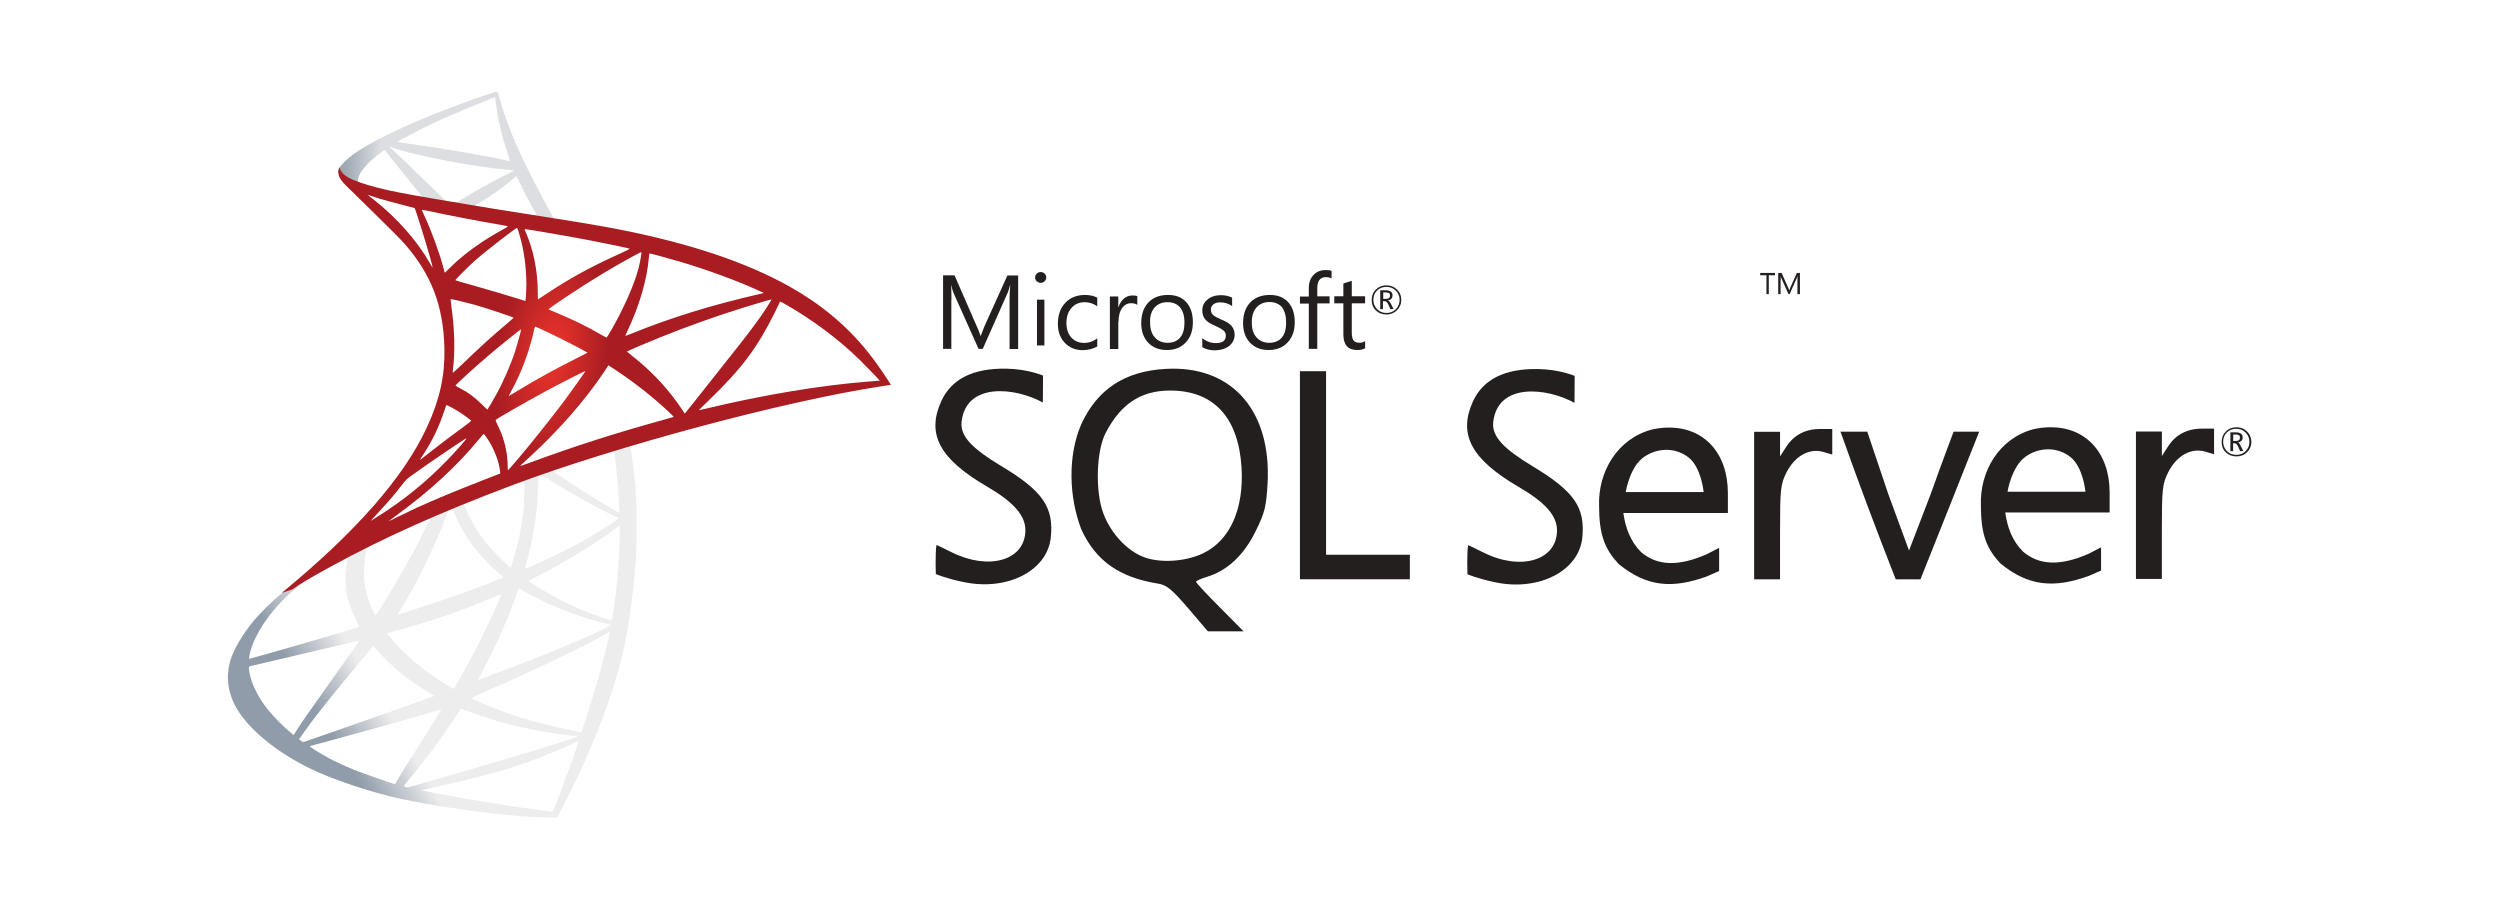 <svg width="432" height="156" viewBox="0 0 432 156" fill="none" xmlns="http://www.w3.org/2000/svg">
<g style="mix-blend-mode:luminosity" filter="url(#filter0_d_549_40)">
<rect x="4" width="423.865" height="147.581" rx="16" fill="white"/>
<path d="M111.72 70.395L86.606 78.596L64.758 88.239L58.646 89.852C57.089 91.333 55.457 92.833 53.691 94.351C51.755 96.022 49.952 97.54 48.566 98.641C47.029 99.856 44.751 102.134 43.593 103.576C41.865 105.74 40.499 108.037 39.91 109.803C38.866 112.992 39.379 116.219 41.391 119.199C43.972 122.995 49.117 126.867 55.115 129.506C58.171 130.854 63.315 132.581 67.188 133.549C73.622 135.182 86.075 136.947 92.927 137.213C94.312 137.27 96.173 137.27 96.249 137.213C96.401 137.118 97.464 135.087 98.698 132.562C102.912 123.963 105.949 115.896 107.6 109.006C108.587 104.83 109.365 99.268 109.878 92.681C110.011 90.84 110.068 84.671 109.954 82.582C109.783 79.166 109.479 76.394 109.005 73.68C108.929 73.281 108.91 72.921 108.948 72.902C109.024 72.845 109.251 72.769 112.345 71.876L111.719 70.396V70.396H111.72V70.395ZM105.987 73.756C106.215 73.756 106.822 79.583 106.974 83.266C107.012 84.044 106.993 84.556 106.955 84.556C106.803 84.556 103.747 82.753 101.564 81.387C99.666 80.191 96.059 77.799 95.49 77.343C95.3 77.21 95.319 77.192 96.876 76.66C99.514 75.768 105.778 73.756 105.987 73.756ZM93.193 77.97C93.364 77.97 93.8 78.216 94.844 78.862C98.755 81.31 104.07 84.272 106.348 85.259C107.05 85.563 107.126 85.449 105.512 86.55C102.058 88.903 97.748 91.219 92.471 93.554C91.541 93.972 90.763 94.294 90.744 94.294C90.707 94.294 90.82 93.82 90.972 93.25C92.244 88.523 92.965 83.74 93.003 79.906C93.022 78.007 93.022 78.007 93.193 77.951C93.155 77.97 93.174 77.97 93.193 77.97ZM90.555 78.976C90.668 79.089 90.593 83.341 90.441 84.499C90.099 87.271 89.567 89.852 88.695 92.757C88.486 93.459 88.296 94.047 88.258 94.085C88.182 94.18 85.581 91.637 84.727 90.65C83.246 88.941 82.089 87.233 81.234 85.562C80.798 84.708 80.115 83.038 80.171 82.981C80.475 82.772 90.479 78.9 90.555 78.976ZM78.14 83.854C78.159 83.854 78.178 83.854 78.197 83.873C78.235 83.911 78.368 84.215 78.482 84.556C79.089 86.208 80.456 88.637 81.633 90.194C82.924 91.903 84.613 93.725 86.018 94.921C86.473 95.3 86.891 95.661 86.948 95.718C87.062 95.832 87.1 95.812 84.005 96.99C80.418 98.356 76.508 99.723 72.028 101.165C70.958 101.511 69.888 101.859 68.82 102.21C68.649 102.267 68.706 102.172 69.2 101.394C71.421 97.92 74.799 91.105 76.698 86.284C77.02 85.448 77.343 84.613 77.4 84.424C77.476 84.157 77.571 84.063 77.817 83.93C77.95 83.892 78.083 83.854 78.14 83.854ZM74.344 85.43C74.401 85.468 73.433 87.499 72.484 89.359C70.642 92.946 68.63 96.477 65.935 100.767C65.479 101.507 65.043 102.191 64.986 102.267C64.891 102.4 64.853 102.362 64.549 101.773C63.904 100.501 63.372 98.869 63.087 97.369C62.803 95.888 62.86 93.307 63.182 91.713C63.429 90.536 63.41 90.555 63.98 90.27C66.409 89.036 74.268 85.354 74.344 85.43ZM107.088 86.758V87.556C107.088 91.789 106.632 97.597 105.968 101.83C105.854 102.57 105.759 103.178 105.74 103.197C105.74 103.197 105.19 103.045 104.544 102.855C101.697 101.963 98.603 100.653 95.812 99.116C93.971 98.11 91.295 96.458 91.371 96.382C91.389 96.363 92.187 95.946 93.117 95.452C96.838 93.516 100.406 91.428 103.5 89.359C104.658 88.581 106.404 87.328 106.784 86.986L107.088 86.758ZM60.012 92.377C60.088 92.377 60.069 92.529 59.955 93.212C59.879 93.706 59.785 94.617 59.747 95.243C59.594 98.014 60.05 100.065 61.417 102.874C61.797 103.652 62.101 104.298 62.081 104.316C61.948 104.43 49.383 108.113 45.434 109.195C44.257 109.518 43.232 109.802 43.156 109.821C43.023 109.859 43.004 109.84 43.061 109.517C43.498 106.727 45.624 103.083 48.585 100.007C50.559 97.957 52.135 96.762 54.83 95.224C56.766 94.123 59.746 92.472 59.974 92.396C59.974 92.377 59.993 92.377 60.012 92.377ZM89.624 97.673C89.643 97.654 90.099 97.901 90.649 98.223C94.712 100.577 100.368 102.76 105.189 103.88L105.626 103.975L105.019 104.316C102.494 105.721 94.199 109.176 85.714 112.346C84.48 112.801 83.265 113.257 83.037 113.352C82.809 113.447 82.601 113.504 82.601 113.485C82.601 113.466 82.942 112.801 83.379 111.985C85.752 107.544 88.144 102.134 89.358 98.375C89.51 98.014 89.605 97.692 89.624 97.673ZM86.606 98.66C86.626 98.679 86.474 99.078 86.284 99.533C84.632 103.538 82.468 107.905 79.697 112.802C78.995 114.055 78.406 115.061 78.387 115.061C78.368 115.061 77.798 114.719 77.115 114.301C73.091 111.834 69.522 108.797 67.188 105.854L66.846 105.437L68.573 104.962C74.761 103.273 80.019 101.451 85.239 99.211C85.98 98.907 86.587 98.66 86.606 98.66ZM105.361 105.209C105.38 105.645 104.411 109.556 103.614 112.384C102.95 114.757 102.38 116.617 101.336 119.901C100.881 121.344 100.482 122.539 100.463 122.539C100.444 122.539 100.33 122.52 100.216 122.483C94.579 121.457 89.529 120.034 84.784 118.136C83.455 117.604 81.557 116.75 81.443 116.655C81.405 116.617 82.544 116.085 83.987 115.459C92.624 111.682 101.583 107.391 104.658 105.55C105.019 105.323 105.304 105.209 105.361 105.209ZM62.062 106.69C62.1 106.727 59.69 110.201 56.311 114.928C55.134 116.579 53.767 118.515 53.255 119.237C52.742 119.958 51.964 121.097 51.527 121.78L50.73 123.014L49.876 122.293C48.87 121.457 47.123 119.673 46.345 118.686C44.712 116.655 43.612 114.51 43.175 112.555C42.966 111.644 42.966 111.188 43.156 111.132C43.441 111.056 48.509 109.86 53.255 108.759C55.893 108.151 58.949 107.43 60.05 107.164C61.151 106.898 62.044 106.69 62.062 106.69ZM64.492 107.62L65.099 108.303C67.833 111.359 70.623 113.618 74.002 115.592C74.61 115.934 75.065 116.237 75.027 116.257C74.894 116.352 63.296 120.47 57.924 122.331C54.906 123.394 52.419 124.248 52.401 124.248C52.382 124.248 52.211 124.134 52.021 124.001L51.679 123.754L52.23 122.957C54.014 120.376 56.254 117.547 61.132 111.663L64.492 107.62ZM79.64 118.458C79.659 118.439 80.494 118.743 81.519 119.123C83.987 120.053 85.942 120.641 88.561 121.306C91.788 122.122 96.458 122.919 99.21 123.147C99.628 123.185 99.856 123.223 99.78 123.28C99.647 123.356 96.857 124.286 94.807 124.931C91.541 125.956 81.576 128.898 73.452 131.233C71.952 131.67 70.661 132.031 70.585 132.05C70.396 132.088 69.769 131.917 69.769 131.841C69.769 131.803 70.225 131.215 70.775 130.569C73.508 127.304 76.223 123.66 78.482 120.205C79.108 119.255 79.64 118.477 79.64 118.458ZM76.299 118.553C76.318 118.572 74.97 120.736 72.617 124.457C71.61 126.032 70.49 127.816 70.092 128.443C69.712 129.05 69.143 130 68.82 130.531L68.269 131.499L67.985 131.423C67.301 131.233 62.499 129.544 61.227 129.031C59.651 128.405 58.019 127.646 56.804 127C55.286 126.184 53.388 124.969 53.539 124.931C53.577 124.912 56.178 124.21 59.31 123.356C67.624 121.097 72.237 119.787 75.255 118.838C75.805 118.667 76.28 118.534 76.299 118.553ZM99.932 124.096H99.951C100.026 124.286 96.952 132.828 95.831 135.523C95.585 136.131 95.49 136.283 95.357 136.263C95.034 136.245 90.574 135.618 87.859 135.219C83.133 134.498 75.198 133.112 73.205 132.657L72.749 132.562L75.577 131.916C81.652 130.55 84.575 129.809 87.536 128.898C91.276 127.759 94.978 126.336 98.717 124.589C99.305 124.324 99.799 124.115 99.932 124.096Z" fill="url(#paint0_linear_549_40)"/>
<path d="M85.828 11.854C85.41 11.797 78.672 14.226 74.325 15.992C68.459 18.384 63.904 20.662 61.094 22.635C60.051 23.376 58.74 24.686 58.532 25.198C58.456 25.388 58.418 25.616 58.418 25.843L60.962 28.254L67.017 30.19L81.424 32.772L97.901 35.6L98.072 34.177C98.015 34.177 97.977 34.158 97.92 34.158L95.756 33.816L95.319 33.038C93.079 29.089 90.612 24.192 89.169 20.889C88.049 18.326 86.986 15.366 86.398 13.239C86.075 11.949 86.037 11.873 85.829 11.854V11.853H85.828V11.854ZM85.524 12.822H85.544C85.562 12.841 85.638 13.373 85.714 13.998C86.037 16.656 86.626 19.219 87.555 21.99C88.258 24.078 88.258 23.964 87.442 23.718C85.505 23.186 76.831 21.686 70.548 20.813C69.542 20.68 68.687 20.548 68.687 20.529C68.611 20.453 73.224 18.042 75.255 17.093C77.856 15.897 84.993 12.917 85.524 12.822ZM67.225 21.326L67.966 21.572C71.99 22.939 82.107 24.875 87.688 25.331C88.314 25.388 88.846 25.445 88.865 25.445C88.884 25.464 88.353 25.749 87.669 26.071C84.974 27.419 82.013 29.07 79.962 30.342C79.355 30.722 78.805 31.026 78.729 31.026C78.653 31.026 78.254 30.95 77.837 30.893L77.077 30.779L75.179 28.918C71.838 25.673 69.219 23.167 68.213 22.218L67.225 21.326ZM66.466 21.914L69.143 25.255C70.604 27.096 72.085 28.899 72.408 29.298C72.73 29.697 72.996 30.02 72.977 30.039C72.901 30.096 69.105 29.355 67.093 28.9C65.024 28.425 64.17 28.197 62.898 27.799L61.854 27.457V27.191C61.873 25.919 63.486 24.021 66.22 22.085L66.466 21.914ZM89.207 26.47C89.283 26.47 89.377 26.641 89.605 27.153C90.251 28.577 92.263 32.411 92.756 33.151C92.909 33.398 93.174 33.417 90.498 32.981C84.063 31.936 81.994 31.595 81.994 31.557C81.994 31.538 82.183 31.405 82.43 31.272C84.424 30.172 86.436 28.767 88.22 27.267C88.656 26.907 89.055 26.565 89.131 26.508C89.15 26.47 89.188 26.451 89.207 26.47Z" fill="url(#paint1_linear_549_40)"/>
<path d="M58.664 24.933C58.664 24.933 58.246 25.597 58.645 26.584C58.892 27.192 59.613 27.932 60.429 28.691C60.429 28.691 68.876 36.929 69.901 38.106C74.571 43.497 76.602 48.812 76.792 56.139C76.906 60.847 76.013 64.985 73.793 69.787C69.844 78.406 61.511 87.916 48.66 98.47L50.54 97.843C51.755 96.932 53.406 95.964 57.278 93.838C66.219 88.94 76.279 84.442 88.618 79.81C106.384 73.128 135.598 65.307 152.226 62.764L153.954 62.498L153.688 62.081C152.17 59.727 151.125 58.265 149.872 56.709C146.228 52.191 141.806 48.528 136.395 45.49C128.954 41.333 119.33 38.087 107.144 35.677C104.847 35.221 99.798 34.348 95.698 33.721C87.004 32.374 81.385 31.444 75.197 30.381C72.977 30.001 69.654 29.432 67.452 28.957C66.314 28.71 64.131 28.198 62.422 27.609C61.056 27.078 59.081 26.546 58.664 24.933ZM63.561 29.678C63.58 29.66 63.884 29.773 64.283 29.906C65.004 30.153 65.934 30.437 67.035 30.741C67.868 30.971 68.704 31.192 69.541 31.406C70.68 31.69 71.629 31.956 71.648 31.956C71.781 32.089 73.698 38.22 74.343 40.574C74.59 41.466 74.78 42.225 74.761 42.225C74.742 42.244 74.533 41.922 74.286 41.485C72.065 37.575 68.554 33.607 64.491 30.418C63.96 30.039 63.561 29.697 63.561 29.678ZM72.901 32.26C72.996 32.26 73.413 32.317 73.925 32.431C77.152 33.152 82.942 34.253 86.643 34.879C87.27 34.974 87.764 35.088 87.764 35.126C87.764 35.164 87.536 35.297 87.251 35.449C86.625 35.772 84.1 37.271 83.265 37.84C81.158 39.245 79.26 40.764 77.893 42.13C77.342 42.681 76.868 43.136 76.868 43.136C76.868 43.136 76.754 42.814 76.659 42.415C75.976 39.776 74.552 35.866 73.261 33.114C73.052 32.677 72.881 32.279 72.881 32.241C72.881 32.279 72.881 32.26 72.901 32.26ZM89.339 35.392C89.453 35.43 89.643 36.075 90.022 37.499C90.725 40.251 91.047 43.326 90.933 46.193C90.895 46.99 90.858 47.73 90.819 47.825L90.763 48.015L89.776 47.692C87.744 47.047 84.442 46.079 81.614 45.282C80 44.845 78.69 44.446 78.69 44.408C78.69 44.294 81.044 41.941 82.05 41.049C83.967 39.359 89.168 35.335 89.339 35.392ZM90.649 35.581C90.706 35.525 98.507 36.872 102.057 37.556C104.696 38.068 108.53 38.865 108.758 38.961C108.872 38.998 108.473 39.226 107.201 39.796C102.19 42.055 98.469 44.085 94.768 46.553C93.8 47.199 92.984 47.73 92.965 47.73C92.946 47.73 92.927 47.18 92.927 46.515C92.927 42.909 92.205 39.264 90.876 36.189C90.744 35.885 90.63 35.601 90.649 35.581ZM110.827 39.568C110.884 39.625 110.637 41.163 110.409 42.074C109.726 44.902 107.884 49.097 105.626 53.045C105.227 53.748 104.866 54.317 104.828 54.336C104.791 54.355 104.278 54.07 103.689 53.728C101.488 52.438 98.982 51.223 96.248 50.084C95.489 49.761 94.825 49.495 94.806 49.458C94.673 49.344 100.785 45.3 104.012 43.364C106.575 41.808 110.751 39.492 110.827 39.568ZM112.269 39.796C112.44 39.796 115.895 40.745 117.698 41.276C122.159 42.605 127.284 44.484 130.625 46.003L132.01 46.63L131.042 46.857C122.88 48.736 115.895 50.9 109.156 53.634C108.606 53.861 108.112 54.051 108.074 54.051C108.036 54.051 108.226 53.615 108.473 53.083C110.504 48.774 111.814 44.276 112.136 40.441C112.156 40.08 112.212 39.796 112.269 39.796ZM77.874 47.692C77.931 47.635 80.569 48.262 81.993 48.66C84.157 49.268 88.75 50.805 88.75 50.919C88.75 50.938 88.238 51.375 87.631 51.906C85.144 53.975 82.752 56.158 79.886 58.929C79.031 59.746 78.31 60.41 78.273 60.41C78.234 60.41 78.216 60.296 78.234 60.144C78.671 56.955 78.576 52.855 77.969 48.698C77.912 48.167 77.855 47.711 77.874 47.692ZM133.321 47.749C133.358 47.787 132.105 49.761 131.308 50.881C130.17 52.514 128.499 54.678 124.721 59.423C122.729 61.929 120.488 64.757 119.748 65.706C118.989 66.655 118.363 67.452 118.343 67.452C118.324 67.452 118.078 67.111 117.812 66.693C115.686 63.504 113.142 60.714 110.124 58.208C109.555 57.734 108.929 57.221 108.72 57.069C108.511 56.917 108.34 56.766 108.34 56.747C108.34 56.69 111.567 55.304 114.016 54.317C118.306 52.571 124.151 50.483 128.537 49.135C130.834 48.414 133.282 47.711 133.321 47.749ZM134.782 48.129C134.858 48.11 135.313 48.338 135.864 48.66C140.477 51.299 144.994 54.697 148.563 58.189C149.569 59.176 152.056 61.758 152.018 61.777C152.018 61.777 151.144 61.853 150.12 61.929C142.128 62.536 131.897 64.225 122.064 66.598C121.4 66.75 120.811 66.883 120.773 66.883C120.736 66.883 121.476 66.143 122.406 65.251C128.176 59.689 130.815 56.177 133.928 49.913C134.364 48.983 134.744 48.186 134.782 48.129C134.763 48.129 134.763 48.129 134.782 48.129ZM92.509 52.457C92.775 52.514 95.243 53.672 97.103 54.602C98.811 55.456 101.374 56.823 101.507 56.936C101.525 56.955 100.614 57.43 99.495 57.98C95.926 59.765 92.87 61.454 89.681 63.39C88.769 63.941 88.01 64.397 87.991 64.397C87.915 64.397 87.934 64.32 88.447 63.39C90.155 60.278 91.522 56.557 92.3 52.931C92.376 52.647 92.452 52.457 92.509 52.457ZM90.041 52.912C90.098 52.969 89.453 55.304 89.054 56.576C88.276 58.987 86.966 62.005 85.695 64.283C85.391 64.814 84.935 65.592 84.688 66.029L84.214 66.788L83.151 65.763C81.917 64.567 80.911 63.827 79.62 63.162C79.108 62.897 78.709 62.669 78.709 62.631C78.709 62.479 81.955 59.537 84.442 57.411C86.226 55.873 89.984 52.855 90.041 52.912ZM105.132 59.12L106.062 59.727C108.188 61.113 110.694 62.954 112.611 64.567C113.693 65.459 115.781 67.339 116.199 67.794L116.426 68.041L114.889 68.478C106.195 70.888 99.475 73.033 91.636 75.919C90.763 76.241 90.022 76.507 89.965 76.507C89.852 76.507 89.756 76.602 91.712 74.798C96.723 70.186 101.165 65.099 104.468 60.144L105.132 59.12ZM101.165 60.107C101.203 60.144 98.602 63.808 97.046 65.877C95.185 68.345 91.882 72.483 89.605 75.178C88.656 76.298 87.84 77.228 87.802 77.247C87.744 77.266 87.725 76.981 87.725 76.545C87.725 74.248 87.137 71.799 86.112 69.711C85.675 68.838 85.599 68.629 85.695 68.534C86.055 68.212 91.579 65.061 95.072 63.182C97.425 61.929 101.107 60.069 101.165 60.107ZM77.171 65.991C77.228 65.991 77.665 66.219 78.159 66.485C79.373 67.149 80.455 67.889 81.424 68.686C81.461 68.724 80.968 69.123 80.323 69.597C78.519 70.888 75.786 72.957 74.192 74.229C72.521 75.558 72.464 75.596 72.654 75.311C73.907 73.394 74.533 72.312 75.198 70.926C75.786 69.693 76.374 68.231 76.792 66.959C76.944 66.409 77.133 65.991 77.171 65.991ZM83.569 71.002C83.663 70.983 83.777 71.154 84.29 71.913C85.372 73.527 86.207 75.691 86.416 77.437L86.454 77.817L83.853 78.823C79.203 80.626 74.913 82.411 72.008 83.739C71.192 84.119 69.768 84.802 68.838 85.258C67.908 85.732 67.149 86.093 67.149 86.074C67.149 86.055 67.737 85.619 68.459 85.087C74.135 80.968 79.051 76.45 82.733 71.933C83.132 71.458 83.493 71.021 83.53 71.002L83.569 71.002ZM80.626 71.724C80.702 71.799 78.538 74.248 77.058 75.748C73.394 79.487 69.769 82.411 65.27 85.258C64.7 85.619 64.188 85.941 64.131 85.979C63.998 86.055 64.169 85.865 66.143 83.72C67.396 82.373 68.345 81.234 69.427 79.829C70.148 78.899 70.281 78.766 71.325 78.026C74.116 76.013 80.55 71.647 80.626 71.724Z" fill="url(#paint2_radial_549_40)"/>
<path d="M202.522 59.708C202.172 59.708 201.822 59.742 201.475 59.742C194.402 60.119 189.632 63.231 186.843 69.31C184.458 74.807 184.718 81.993 186.87 87.524C189.372 92.928 193.415 95.781 200.164 96.858C201.592 97.092 202.549 97.876 205.315 101.105L208.718 105.092H214.889L210.786 100.955C208.517 98.686 206.682 96.711 206.682 96.538C206.682 96.364 207.55 95.984 208.6 95.664C212.063 94.616 214.939 91.941 216.951 87.841C218.579 84.548 218.812 83.531 219.046 79.434C219.656 67.241 213.228 59.618 202.522 59.705L202.522 59.708ZM207.933 91.594C204.931 93.049 200.571 93.339 197.725 92.295C194.783 91.214 191.934 88.158 190.653 84.699C189.228 80.916 189.432 73.937 191.06 70.794C193.679 65.79 197.142 63.488 202.202 63.488C209.708 63.488 213.978 68.085 214.535 76.726C214.976 83.938 212.561 89.349 207.937 91.591L207.933 91.594ZM314.547 70.124C311.958 70.124 309.976 71.171 308.642 73.236L307.594 74.871V70.62H303.114V96.108H307.591V87.961C307.591 80.512 307.684 79.641 308.725 77.603C310.16 74.807 312.628 73.413 315.014 74.08L316.615 74.547V70.13H314.547V70.124ZM288.225 69.89C287.348 69.89 286.417 70.007 285.49 70.21C279.495 71.778 276.115 77.516 276.322 83.421C276.322 88.365 277.283 90.837 279.668 93.429C284.556 97.439 288.976 97.759 294.941 95.608C295.958 95.174 297.066 94.674 297.066 94.674V90.664L294.941 91.765C290.113 93.866 286.477 93.866 283.565 91.391C281.707 89.499 280.889 87.231 280.512 84.642H298.577V81.206C298.577 74.2 294.36 69.776 288.222 69.89H288.225ZM280.919 81.066C280.919 81.066 281.587 76.696 284.062 74.981C285.253 74.14 286.621 73.733 287.958 73.733C289.3 73.733 290.637 74.167 291.742 75.011C294.01 76.756 294.39 81.033 294.39 81.033H280.92V81.066H280.919ZM172.908 76.469C168.051 73.526 165.896 71.404 166.16 68.902C166.913 61.98 175.467 62.938 180.204 65.556L180.238 60.9C180.238 60.9 177.619 59.765 173.866 59.705C168.108 59.618 164.385 61.506 162.64 65.35C160.078 71.021 162.347 75.297 170.547 80.068C175.15 82.747 177.185 85.072 177.185 87.608C177.185 92.845 170.87 94.674 164.355 91.387C163.014 90.72 161.88 90.163 161.82 90.163C161.586 91.648 161.707 95.2 161.707 95.2C161.707 95.2 163.708 96.041 166.71 96.621C174.156 98.106 180.932 94.613 181.572 88.942C182.13 83.618 180.204 80.825 172.909 76.465L172.908 76.469ZM354.199 69.83C353.325 69.83 352.397 69.95 351.43 70.153C345.442 71.721 342.069 77.46 342.299 83.365C342.299 88.302 343.256 90.75 345.642 93.339C350.529 97.353 354.949 97.676 360.944 95.521C361.958 95.088 363.063 94.594 363.063 94.594V90.577L360.941 91.685C356.104 93.78 352.467 93.78 349.565 91.305C347.697 89.416 346.886 87.174 346.509 84.555H364.544V81.119C364.544 74.147 360.327 69.72 354.189 69.837L354.199 69.83ZM346.893 81.006C346.893 81.006 347.567 76.642 350.039 74.894C351.226 74.05 352.594 73.643 353.932 73.643C355.266 73.643 356.611 74.076 357.715 74.924C359.984 76.669 360.364 80.975 360.364 80.975H346.896L346.893 81.006ZM264.773 76.525C259.916 73.59 257.767 71.461 258.027 68.959C258.781 62.033 267.335 62.994 272.072 65.613L272.106 60.956C272.106 60.956 269.487 59.822 265.734 59.768C259.976 59.682 256.253 61.57 254.505 65.413C251.946 71.084 254.245 75.361 262.418 80.132C267.015 82.807 269.05 85.102 269.05 87.638C269.05 92.875 262.738 94.734 256.223 91.417C254.888 90.75 253.754 90.2 253.687 90.2C253.454 91.684 253.574 95.237 253.574 95.237C253.574 95.237 255.552 96.048 258.545 96.658C265.997 98.146 272.776 94.656 273.414 88.985C273.967 83.687 272.046 80.895 264.773 76.532V76.525H264.773ZM380.523 70.064C377.935 70.064 375.93 71.114 374.619 73.179L373.571 74.807V70.564H369.091V96.044H373.568V87.898C373.568 80.452 373.658 79.578 374.702 77.543C376.137 74.751 378.605 73.353 380.99 74.023L382.592 74.49V70.064L380.523 70.064ZM229.144 76.379V60.145H224.627V96.101H243.623V91.855H229.144V76.379H229.144ZM333.602 81.439L329.879 91.127L326.299 81.386L322.663 70.591H318.039C321.035 79.084 324.294 87.724 327.58 96.101C329.005 96.135 330.433 96.101 331.857 96.101L336.885 83.478L342.005 70.594H337.585C337.585 70.594 335.634 75.711 333.599 81.443L333.602 81.439ZM239.552 50.347C240.28 50.347 240.887 50.114 241.387 49.614C241.881 49.12 242.141 48.539 242.141 47.812C242.141 47.085 241.881 46.477 241.387 46.01C240.887 45.544 240.31 45.31 239.586 45.31C238.852 45.31 238.245 45.544 237.751 46.037C237.251 46.531 237.024 47.138 237.024 47.839C237.024 48.573 237.257 49.18 237.751 49.64C238.218 50.107 238.825 50.341 239.552 50.341V50.347ZM237.951 46.211C238.385 45.777 238.912 45.577 239.586 45.577C240.22 45.577 240.747 45.777 241.187 46.211C241.621 46.644 241.855 47.171 241.855 47.812C241.855 48.452 241.621 49.006 241.187 49.44C240.747 49.873 240.22 50.08 239.586 50.08C238.942 50.08 238.418 49.88 237.985 49.44C237.551 49.006 237.317 48.452 237.317 47.812C237.317 47.171 237.518 46.645 237.951 46.211ZM239.029 48.046H239.322C239.529 48.046 239.733 48.246 239.906 48.626L240.257 49.413H240.807L240.373 48.539C240.197 48.189 240.023 47.985 239.819 47.928C240.076 47.868 240.28 47.782 240.427 47.608C240.573 47.458 240.627 47.255 240.627 47.024C240.627 46.757 240.543 46.557 240.367 46.41C240.166 46.244 239.846 46.154 239.432 46.154H238.505V49.413H238.972V48.045L239.029 48.046ZM239.029 46.531H239.436C239.729 46.531 239.936 46.591 240.05 46.678C240.16 46.764 240.19 46.878 240.19 47.085C240.19 47.462 239.956 47.639 239.523 47.639H239.022V46.531H239.029ZM164.415 47.755C164.415 46.621 164.381 45.777 164.355 45.28H164.381C164.498 45.867 164.642 46.304 164.758 46.594L169.095 56.282H169.822L174.159 46.508C174.276 46.241 174.393 45.84 174.536 45.283H174.569C174.483 46.251 174.453 47.091 174.453 47.762V56.312H175.937V43.602H174.076L170.089 52.442C169.942 52.792 169.739 53.317 169.479 54.01H169.418C169.332 53.667 169.128 53.143 168.838 52.502L164.941 43.572H162.963V56.282H164.391V47.761L164.415 47.755ZM179.19 47.779H180.471V55.695H179.19V47.779ZM179.831 44.876C180.098 44.876 180.324 44.786 180.498 44.609C180.675 44.436 180.792 44.209 180.792 43.942C180.792 43.682 180.705 43.448 180.501 43.275C180.321 43.098 180.091 43.008 179.827 43.008C179.567 43.008 179.334 43.098 179.16 43.275C178.984 43.448 178.867 43.682 178.867 43.942C178.867 44.233 178.957 44.436 179.16 44.609C179.361 44.786 179.567 44.876 179.827 44.876H179.831ZM189.605 55.869V54.474C188.905 54.998 188.151 55.258 187.37 55.258C186.436 55.258 185.679 54.938 185.125 54.325C184.575 53.717 184.281 52.873 184.281 51.822C184.281 50.721 184.575 49.847 185.182 49.18C185.765 48.539 186.523 48.219 187.45 48.219C188.208 48.219 188.934 48.453 189.605 48.92V47.435C188.995 47.115 188.298 46.968 187.51 46.968C186.056 46.968 184.922 47.435 184.074 48.337C183.234 49.237 182.8 50.462 182.8 51.939C182.8 53.254 183.177 54.358 183.961 55.202C184.778 56.069 185.823 56.51 187.104 56.51C188.094 56.482 188.905 56.276 189.605 55.869ZM193.271 51.648C193.271 50.604 193.505 49.761 193.939 49.18C194.346 48.656 194.839 48.393 195.423 48.393C195.917 48.393 196.267 48.483 196.524 48.686V47.171C196.324 47.085 196.034 47.055 195.657 47.055C195.133 47.055 194.666 47.231 194.256 47.555C193.822 47.898 193.475 48.423 193.272 49.09H193.238V47.231H191.787V56.306H193.242V51.648H193.271ZM201.622 56.486C202.99 56.486 204.09 56.045 204.908 55.171C205.721 54.304 206.128 53.136 206.128 51.681C206.128 50.197 205.755 49.063 204.994 48.219C204.241 47.375 203.193 46.968 201.825 46.968C200.457 46.968 199.356 47.375 198.539 48.162C197.665 49.03 197.204 50.254 197.204 51.825C197.204 53.193 197.578 54.328 198.366 55.171C199.179 56.045 200.257 56.482 201.622 56.482V56.486ZM199.553 49.093C200.107 48.509 200.835 48.219 201.735 48.219C202.669 48.219 203.37 48.509 203.89 49.093C204.414 49.704 204.674 50.574 204.674 51.739C204.674 52.846 204.441 53.717 203.947 54.3C203.453 54.911 202.726 55.234 201.765 55.234C200.831 55.234 200.107 54.911 199.553 54.3C199.003 53.687 198.739 52.846 198.739 51.739C198.683 50.638 198.973 49.737 199.553 49.093ZM212.497 55.695C213.051 55.202 213.345 54.594 213.345 53.833C213.345 53.166 213.111 52.612 212.677 52.175C212.324 51.825 211.777 51.508 210.986 51.188C210.285 50.895 209.852 50.634 209.618 50.431C209.385 50.197 209.241 49.907 209.241 49.497C209.241 49.12 209.388 48.83 209.675 48.596C209.969 48.363 210.342 48.249 210.843 48.249C211.627 48.249 212.297 48.456 212.911 48.893V47.438C212.324 47.145 211.687 47.005 210.959 47.005C210.025 47.005 209.238 47.262 208.657 47.759C208.047 48.253 207.757 48.893 207.757 49.647C207.757 50.314 207.957 50.868 208.337 51.275C208.657 51.622 209.205 51.976 209.965 52.292C210.692 52.613 211.186 52.903 211.449 53.136C211.71 53.37 211.826 53.66 211.826 54.004C211.826 54.851 211.246 55.288 210.112 55.288C209.237 55.288 208.454 55.001 207.753 54.421V55.988C208.387 56.369 209.147 56.542 209.988 56.542C211.066 56.486 211.909 56.222 212.49 55.699L212.497 55.695ZM219.423 46.968C218.055 46.968 216.954 47.375 216.137 48.162C215.269 49.03 214.802 50.254 214.802 51.826C214.802 53.193 215.18 54.328 215.963 55.172C216.781 56.045 217.855 56.483 219.223 56.483C220.624 56.483 221.692 56.042 222.509 55.168C223.326 54.301 223.733 53.133 223.733 51.678C223.733 50.194 223.353 49.06 222.599 48.216C221.812 47.372 220.764 46.965 219.429 46.965L219.423 46.968ZM222.245 51.739C222.245 52.846 222.012 53.717 221.518 54.301C221.024 54.911 220.297 55.235 219.336 55.235C218.401 55.235 217.678 54.911 217.124 54.301C216.574 53.687 216.31 52.846 216.31 51.739C216.31 50.571 216.6 49.67 217.184 49.063C217.734 48.483 218.462 48.189 219.366 48.189C220.267 48.189 220.991 48.482 221.514 49.063C221.981 49.703 222.242 50.574 222.242 51.739H222.245ZM226.175 56.279H227.626V48.423H229.751V47.202H227.626V45.8C227.626 44.526 228.12 43.886 229.141 43.886C229.484 43.886 229.835 43.972 230.095 44.119V42.808C229.835 42.692 229.484 42.665 229.047 42.665C228.263 42.665 227.623 42.899 227.099 43.392C226.488 43.973 226.165 44.727 226.165 45.748V47.236H224.63V48.457H226.165V56.283L226.175 56.279ZM232.136 53.803C232.136 55.578 232.921 56.482 234.522 56.482C235.102 56.482 235.539 56.389 235.89 56.182V54.935C235.623 55.135 235.306 55.228 234.956 55.228C234.462 55.228 234.115 55.111 233.911 54.848C233.704 54.588 233.588 54.147 233.588 53.54V48.419H235.889V47.198H233.588V44.523C233.087 44.696 232.597 44.843 232.133 44.99V47.198H230.565V48.419H232.133V53.8L232.136 53.803ZM388.263 70.53C387.769 70.064 387.186 69.83 386.462 69.83C385.728 69.83 385.12 70.064 384.627 70.564C384.133 71.054 383.899 71.665 383.899 72.365C383.899 73.093 384.133 73.7 384.623 74.167C385.117 74.634 385.724 74.868 386.458 74.868C387.182 74.868 387.792 74.634 388.293 74.14C388.783 73.64 389.044 73.063 389.044 72.339C389.017 71.605 388.753 70.998 388.26 70.531L388.263 70.53ZM388.03 73.967C387.596 74.4 387.069 74.6 386.428 74.6C385.795 74.6 385.268 74.4 384.827 73.967C384.394 73.526 384.16 72.976 384.16 72.332C384.16 71.698 384.36 71.171 384.8 70.731C385.234 70.297 385.758 70.097 386.428 70.097C387.062 70.097 387.59 70.297 388.03 70.731C388.463 71.171 388.697 71.698 388.697 72.332C388.697 73.006 388.497 73.526 388.03 73.967ZM386.722 72.482C386.982 72.422 387.189 72.305 387.332 72.162C387.479 72.012 387.533 71.808 387.533 71.575C387.533 71.315 387.449 71.108 387.273 70.964C387.072 70.797 386.749 70.707 386.339 70.707H385.411V73.963H385.879V72.595H386.169C386.369 72.595 386.569 72.795 386.749 73.176L387.096 73.96H387.65L387.216 73.085C387.066 72.705 386.893 72.531 386.716 72.475L386.722 72.482ZM386.401 72.189H385.901V71.088H386.312C386.602 71.088 386.805 71.141 386.922 71.231C387.039 71.318 387.066 71.431 387.066 71.638C387.066 72.015 386.832 72.189 386.399 72.189L386.401 72.189ZM305.239 46.825H305.646V43.565H306.723V43.158H304.162V43.565H305.24V46.825H305.239ZM307.708 44.376C307.708 44.059 307.708 43.799 307.684 43.652C307.711 43.825 307.771 43.943 307.798 44.029L309.049 46.825H309.249L310.503 44.002C310.537 43.916 310.564 43.802 310.62 43.652C310.594 43.943 310.594 44.175 310.594 44.353V46.821H311.027V43.158H310.503L309.369 45.687C309.343 45.777 309.252 45.954 309.196 46.154H309.162C309.139 46.037 309.079 45.92 308.996 45.721L307.861 43.158H307.274V46.828H307.684V44.38L307.708 44.376Z" fill="#231F1F"/>
</g>
<defs>
<filter id="filter0_d_549_40" x="0" y="0" width="431.863" height="155.58" filterUnits="userSpaceOnUse" color-interpolation-filters="sRGB">
<feFlood flood-opacity="0" result="BackgroundImageFix"/>
<feColorMatrix in="SourceAlpha" type="matrix" values="0 0 0 0 0 0 0 0 0 0 0 0 0 0 0 0 0 0 127 0" result="hardAlpha"/>
<feOffset dy="4"/>
<feGaussianBlur stdDeviation="2"/>
<feComposite in2="hardAlpha" operator="out"/>
<feColorMatrix type="matrix" values="0 0 0 0 0 0 0 0 0 0 0 0 0 0 0 0 0 0 0.25 0"/>
<feBlend mode="normal" in2="BackgroundImageFix" result="effect1_dropShadow_549_40"/>
<feBlend mode="normal" in="SourceGraphic" in2="effect1_dropShadow_549_40" result="shape"/>
</filter>
<linearGradient id="paint0_linear_549_40" x1="58.277" y1="124.851" x2="67.358" y2="119.485" gradientUnits="userSpaceOnUse">
<stop stop-color="#909CA9"/>
<stop offset="1" stop-color="#EDEDEE"/>
</linearGradient>
<linearGradient id="paint1_linear_549_40" x1="58.485" y1="23.69" x2="65.791" y2="23.69" gradientUnits="userSpaceOnUse">
<stop stop-color="#939FAB"/>
<stop offset="1" stop-color="#DCDEE1"/>
</linearGradient>
<radialGradient id="paint2_radial_549_40" cx="0" cy="0" r="1" gradientTransform="matrix(-9.316 -1.399 -2.83 18.632 95.354 57.201)" gradientUnits="userSpaceOnUse">
<stop stop-color="#EE352C"/>
<stop offset="1" stop-color="#A91D22"/>
</radialGradient>
</defs>
</svg>
